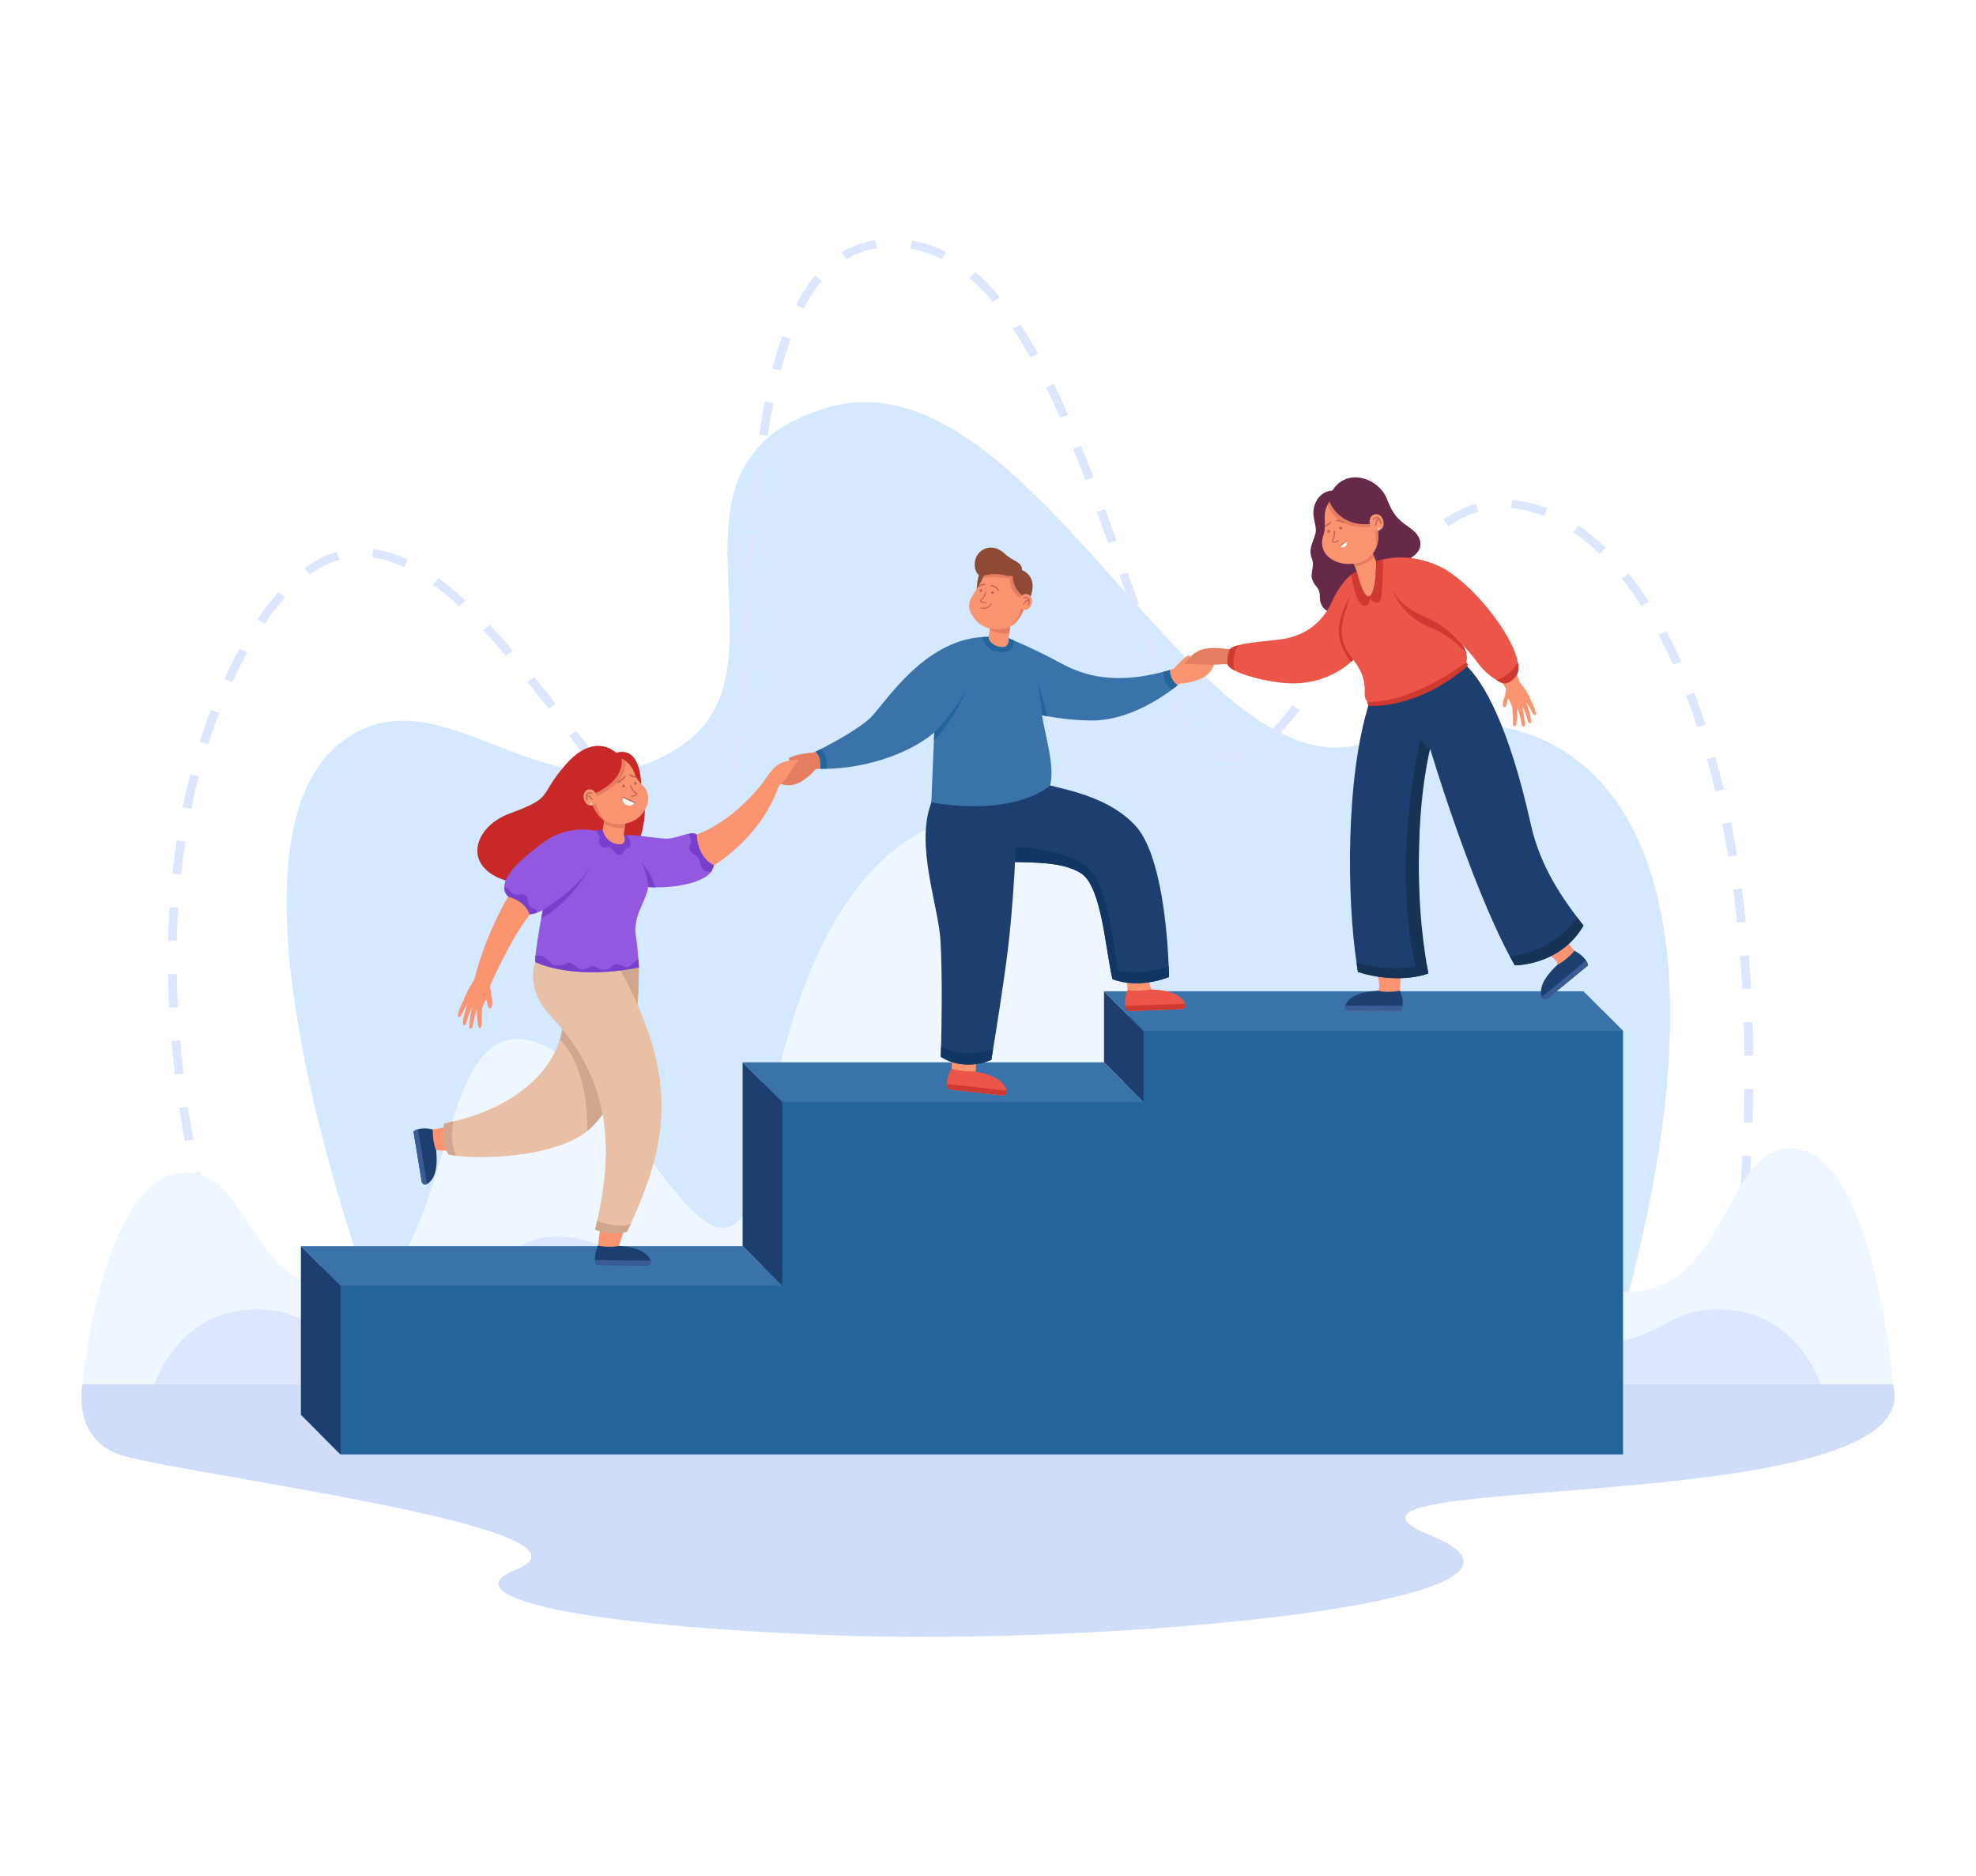 <svg width="1580" height="1500" viewBox="0 0 1580 1500" fill="none" xmlns="http://www.w3.org/2000/svg">
<path d="M65.826 1106.5C65.826 1106.5 56.743 1152.06 98.827 1163.9C156.38 1180.1 494.232 1222.65 412.156 1254.97C365.827 1273.22 435.81 1298 661.477 1307.13C887.144 1316.25 1274.37 1280.49 1144.15 1227.59C1013.93 1174.69 1545.9 1216.54 1513.58 1106.49H65.826V1106.5Z" fill="#CFDDF9"/>
<path d="M321.33 1103.99C321.33 1103.99 150.885 685.931 273.542 592.841C355.531 530.617 442.431 667.785 546.154 595.223C638.499 530.623 509.756 367.882 663.833 325.306C825.781 280.558 958.456 642.949 1094.34 592.841C1259.23 532.039 1423.25 655.465 1281.51 1104.79L321.33 1103.99Z" fill="#D4E8FF"/>
<path d="M187.967 1068.14C185.105 1059.83 182.275 1051.22 179.555 1042.55L186.262 1040.66C188.964 1049.27 191.782 1057.83 194.619 1066.08L187.967 1068.14ZM1388.03 1057.41L1381.08 1056.6C1382.23 1047.75 1383.33 1038.84 1384.33 1030.12L1391.29 1030.84C1390.28 1039.59 1389.18 1048.53 1388.03 1057.41ZM171.826 1016.77C169.377 1008.2 167.002 999.473 164.768 990.821L171.568 989.24C173.789 997.836 176.152 1006.51 178.589 1015.03L171.826 1016.77ZM1394.16 1004.23L1387.19 1003.61C1388.08 994.729 1388.89 985.794 1389.63 977.056L1396.6 977.579C1395.87 986.348 1395.05 995.313 1394.16 1004.23ZM158.369 964.724C156.35 955.993 154.424 947.162 152.652 938.486L159.525 937.224C161.285 945.852 163.199 954.626 165.205 963.303L158.369 964.724ZM1398.61 950.885L1391.63 950.467C1392.22 941.593 1392.74 932.64 1393.17 923.859L1400.16 924.167C1399.73 932.985 1399.21 941.969 1398.61 950.885ZM147.637 912.112C146.08 903.276 144.64 894.359 143.354 885.621L150.283 884.704C151.557 893.387 152.99 902.236 154.535 911.017L147.637 912.112ZM1401.23 897.424L1394.24 897.233C1394.51 888.316 1394.7 879.357 1394.8 870.594L1401.79 870.662C1401.69 879.462 1401.5 888.464 1401.23 897.424ZM139.847 859.026C138.8 850.097 137.896 841.119 137.145 832.338L144.123 831.803C144.868 840.516 145.766 849.433 146.8 858.294L139.847 859.026ZM1394.82 843.95C1394.74 835.027 1394.56 826.068 1394.29 817.317L1401.29 817.121C1401.56 825.914 1401.74 834.917 1401.82 843.888L1394.82 843.95ZM135.311 805.583C134.85 796.605 134.542 787.59 134.395 778.784L141.391 778.68C141.533 787.405 141.84 796.346 142.296 805.257L135.311 805.583ZM1393.16 790.716C1392.68 781.806 1392.09 772.865 1391.41 764.145L1398.39 763.653C1399.08 772.428 1399.67 781.418 1400.15 790.378L1393.16 790.716ZM141.459 752.103L134.462 751.967C134.659 742.965 135.034 733.944 135.582 725.163L142.566 725.551C142.025 734.252 141.649 743.18 141.459 752.103ZM1388.98 737.63C1388.04 728.72 1386.99 719.828 1385.84 711.182L1392.78 710.351C1393.94 719.046 1395 728.006 1395.95 736.971L1388.98 737.63ZM144.788 699.072L137.822 698.408C138.776 689.436 139.933 680.47 141.268 671.763L148.197 672.717C146.874 681.332 145.723 690.199 144.788 699.072ZM1381.92 684.839C1380.46 675.984 1378.86 667.166 1377.17 658.631L1384.05 657.407C1385.76 666.016 1387.37 674.901 1388.83 683.824L1381.92 684.839ZM554.229 683.904C544.506 682.452 537.473 678.255 527.726 671.012L532.15 665.874C540.685 672.206 546.851 676.003 554.973 677.313L554.229 683.904ZM578.51 668.12L572.277 665.105C575.483 659.161 578.313 650.909 580.695 640.583L587.531 641.998C584.99 653.038 582.036 661.579 578.51 668.12ZM507.191 651.986C501.616 646.103 495.66 639.328 488.977 631.279L494.478 627.175C501.062 635.107 506.927 641.771 512.397 647.549L507.191 651.986ZM152.867 646.546L145.994 645.284C147.809 636.43 149.858 627.605 152.092 619.046L158.885 620.64C156.682 629.088 154.658 637.802 152.867 646.546ZM1371.51 632.59C1369.44 623.827 1367.2 615.145 1364.86 606.776L1371.63 605.078C1373.99 613.526 1376.25 622.295 1378.34 631.138L1371.51 632.59ZM592.239 615.305L585.298 614.455C586.374 606.536 587.334 597.866 588.245 587.952L595.217 588.525C594.3 598.536 593.328 607.293 592.239 615.305ZM471.833 609.914C466.148 602.635 460.246 594.937 455.157 588.291L460.825 584.396C465.901 591.023 471.79 598.709 477.458 605.964L471.833 609.914ZM984.204 609.367C978.752 609.367 973.404 607.822 968.309 604.782L972.038 599.17C979.693 603.748 987.225 603.761 995.354 600.106L998.363 606.093C993.563 608.265 988.794 609.367 984.204 609.367ZM166.331 595.078L159.636 593.14C162.418 584.519 165.47 575.953 168.706 567.664L175.272 569.966C172.079 578.131 169.076 586.58 166.331 595.078ZM1021.25 588.752L1016.11 584.254C1021.41 578.808 1027.11 572.089 1033.5 563.714L1039.17 567.603C1032.61 576.193 1026.75 583.11 1021.25 588.752ZM948.409 584.193C943.88 577.571 939.394 569.775 934.687 560.354L941.012 557.517C945.584 566.667 949.923 574.218 954.279 580.587L948.409 584.193ZM1357.14 581.257C1354.32 572.661 1351.31 564.206 1348.2 556.114L1354.77 553.844C1357.92 562.034 1360.96 570.6 1363.82 579.294L1357.14 581.257ZM438.574 566.667C432.168 558.373 426.833 551.567 421.781 545.241L427.362 541.235C432.439 547.592 437.798 554.428 444.223 562.748L438.574 566.667ZM597.322 561.739L590.337 561.308C590.867 553.536 591.408 544.804 591.986 534.608L598.977 534.965C598.398 545.186 597.857 553.942 597.322 561.739ZM185.758 545.407L179.358 542.73C183.198 534.485 187.296 526.387 191.647 518.467L197.849 521.532C193.566 529.328 189.542 537.291 185.758 545.407ZM1055.2 545.407L1049.36 541.764C1054.33 534.596 1059.47 527.008 1064.67 519.335L1070.56 522.922C1065.34 530.608 1060.2 538.208 1055.2 545.407ZM923.426 535.599C920.257 528.06 916.983 519.839 913.414 510.462L919.998 508.209C923.543 517.52 926.792 525.673 929.93 533.137L923.426 535.599ZM1337.9 531.463C1334.14 523.156 1330.16 515.089 1326.07 507.483L1332.31 504.474C1336.47 512.209 1340.52 520.412 1344.34 528.848L1337.9 531.463ZM404.502 524.221C398.152 516.75 392.238 510.098 386.429 503.896L391.666 499.496C397.548 505.785 403.53 512.511 409.954 520.067L404.502 524.221ZM600.435 508.209L593.445 507.877C593.919 499.016 594.386 490.149 594.885 481.128L601.875 481.479C601.371 490.487 600.903 499.348 600.435 508.209ZM1085.9 500.517L1080.06 496.862C1085.9 488.475 1091.13 481.22 1096.04 474.685L1101.74 478.531C1096.89 485.005 1091.7 492.198 1085.9 500.517ZM211.725 498.647L205.824 495.078C211.325 486.912 216.993 479.54 222.679 473.165L228.026 477.448C222.543 483.595 217.061 490.727 211.725 498.647ZM904.067 485.152C900.855 476.236 897.71 467.319 895.052 459.769L901.692 457.671C904.344 465.209 907.488 474.113 910.694 483.011L904.067 485.152ZM367.187 484.685C360.037 478.082 353.003 472.254 346.284 467.356L350.554 462.101C357.489 467.159 364.726 473.159 372.073 479.934L367.187 484.685ZM1312.48 484.401C1307.47 476.648 1302.21 469.313 1296.85 462.6L1302.43 458.6C1307.93 465.486 1313.31 472.999 1318.44 480.937L1312.48 484.401ZM247.656 459.4L243.41 454.126C251.766 448.084 260.467 443.727 269.261 441.173L271.31 447.517C263.316 449.837 255.354 453.831 247.656 459.4ZM1118.63 457.369L1113.19 453.191C1119.75 445.518 1125.97 438.909 1132.2 433.001L1137.15 437.69C1131.1 443.438 1125.04 449.874 1118.63 457.369ZM603.438 454.76L596.454 454.366C597.057 444.724 597.66 435.967 598.294 427.599L605.272 428.072C604.644 436.417 604.047 445.148 603.438 454.76ZM323.147 453.369C314.415 449.253 305.825 446.619 297.616 445.554L298.563 438.983C307.529 440.146 316.845 442.989 326.26 447.431L323.147 453.369ZM1278.85 442.65C1272.11 436.109 1265.14 430.331 1258.12 425.488L1262.24 420.128C1269.58 425.193 1276.85 431.211 1283.87 438.023L1278.85 442.65ZM886.123 434.386C882.64 424.516 879.773 416.473 877.096 409.064L883.717 406.917C886.4 414.344 889.274 422.405 892.763 432.288L886.123 434.386ZM1158.1 420.756L1154.09 415.322C1162.7 409.618 1171.39 405.391 1179.93 402.763L1182.09 409.07C1174.21 411.495 1166.14 415.427 1158.1 420.756ZM1234.46 412.633C1225.79 409.169 1217.02 407.021 1208.38 406.258L1209.03 399.656C1218.38 400.486 1227.85 402.794 1237.18 406.523L1234.46 412.633ZM607.512 401.44L600.54 400.856C601.414 391.551 602.361 382.561 603.358 374.143L610.312 374.888C609.327 383.25 608.379 392.185 607.512 401.44ZM867.786 383.835C864.401 374.888 861.22 366.71 858.045 358.833L864.58 356.464C867.774 364.384 870.973 372.605 874.37 381.595L867.786 383.835ZM613.881 348.434L606.952 347.486C608.367 338.201 609.924 329.266 611.579 320.94L618.459 322.165C616.822 330.404 615.284 339.241 613.881 348.434ZM847.646 334.072C843.886 325.5 840.095 317.297 836.378 309.692L842.729 306.904C846.482 314.59 850.31 322.872 854.107 331.524L847.646 334.072ZM624.397 296.209L617.61 294.603C620.052 285.342 622.742 276.617 625.609 268.672L632.23 270.82C629.424 278.586 626.791 287.127 624.397 296.209ZM823.948 285.884C819.346 277.669 814.644 269.952 809.974 262.956L815.887 259.411C820.65 266.55 825.444 274.408 830.133 282.77L823.948 285.884ZM642.74 246.52L636.464 243.585C641.061 234.761 646.156 226.958 651.608 220.392L657.103 224.497C651.952 230.699 647.122 238.108 642.74 246.52ZM793.932 241.449C787.815 234.182 781.508 227.746 775.17 222.318L779.865 217.402C786.48 223.069 793.052 229.77 799.402 237.314L793.932 241.449ZM676.634 207.304L672.862 201.716C681.151 196.689 690.288 193.415 700.011 192L701.076 198.553C692.319 199.833 684.098 202.775 676.634 207.304ZM753.091 207.298C744.938 203.132 736.446 200.283 727.849 198.837L729.074 192.308C738.403 193.883 747.602 196.966 756.408 201.464L753.091 207.298Z" fill="#DCE6FF"/>
<path d="M1436.6 918.352C1378.52 910.192 1383.78 1032.81 1301 1032.81C1225.31 1032.81 1184.81 758.86 1101.75 814.58C767.847 1038.57 1027.65 657.407 803.125 649.955C701.604 646.589 633.953 749.186 609.007 930.844C572.843 1095.07 488.983 805.583 402.674 832.499C347.822 849.605 354.105 1032.8 278.417 1032.8C195.634 1032.8 201.086 929.693 143.015 937.852C80.49 946.633 65.832 1106.49 65.832 1106.49H1513.59C1513.58 1106.51 1499.12 927.139 1436.6 918.352Z" fill="#EEF7FF"/>
<path d="M1380.94 1047.05C1327.51 1043.56 1336.23 1075.04 1260.07 1075.04C1190.44 1075.04 1192.35 1004.5 1145.76 989.506C1059.95 961.895 989.21 1101.63 955.938 1031.5C892.754 845.422 708.469 752.104 623.452 1031.5C590.187 1101.62 512.388 976.491 433.63 989.506C385.152 997.512 388.949 1075.04 319.316 1075.04C243.161 1075.04 251.874 1043.56 198.449 1047.05C140.927 1050.8 123.746 1106.51 123.746 1106.51H1455.64C1455.65 1106.51 1438.47 1050.8 1380.94 1047.05Z" fill="#DCE6FF"/>
<path d="M902.581 812.275L898.581 865.09H609.632L609.38 1011.73L256.428 1011.98L255.406 1145.86L272.267 1162.72H1297.75V824.12L1281.91 808.281L902.581 812.275Z" fill="#23659B"/>
<path d="M240.594 996.141L272.266 1027.81V1162.71L240.594 1131.03V996.141Z" fill="#1D3F70"/>
<path d="M593.793 849.25L625.465 880.922V1027.82L593.793 996.146V849.25Z" fill="#1D3F70"/>
<path d="M882.75 792.438L914.422 824.116V880.919L882.75 849.246V792.438Z" fill="#1D3F70"/>
<path d="M1266.08 792.438L1297.75 824.116H914.422L882.75 792.438H1266.08Z" fill="#3A72AA"/>
<path d="M593.793 849.25L625.465 880.922H914.42L882.748 849.25H593.793Z" fill="#3A72AA"/>
<path d="M240.594 996.141L272.266 1027.81H625.464L593.792 996.141H240.594Z" fill="#3A72AA"/>
<path d="M951.246 524.191C952.624 526.308 948.539 528.794 947.474 530.566C951.338 530.542 954.79 529.742 954.809 529.754C959.086 527.594 963.233 525.213 967.276 522.641C974.42 522.585 972.248 538.874 957.873 543.476C952.704 545.132 947.665 547.187 939.21 545.883C936.441 545.452 935.665 537.649 937.364 535.483C940.342 533.157 949.191 522.21 951.246 524.191Z" fill="#F99370"/>
<path d="M630.682 607.014C631.611 609.359 636.146 607.106 638.336 607.808C636.084 610.946 633.155 613.118 633.155 613.143C628.922 615.383 624.577 617.383 620.134 619.192C615.956 624.988 630.497 632.643 642.57 623.579C646.914 620.318 651.505 617.401 655.332 609.752C656.588 607.248 652.668 601.734 649.911 601.734C645.604 601.734 630.251 604.19 630.682 607.014Z" fill="#E57D61"/>
<path d="M820.357 525.93C840.27 535.215 860.97 545.842 883.203 547.251C896.199 547.042 909.263 543.904 921.76 540.181C926.954 538.618 932.16 536.858 937.267 535.018C944.294 532.286 949.506 542.636 943.218 546.667C925.809 558.537 905.897 567.638 884.876 570.579C869.486 572.105 854.466 568.629 840.03 564.241C828.787 560.691 817.908 556.389 807.398 551.104C790.734 542.396 803.521 517.419 820.357 525.93Z" fill="#F99370"/>
<path d="M941.571 547.786C941.571 547.786 939.995 549.146 937.165 551.281C927.03 558.887 900.761 576.264 872.682 575.975C859.095 575.84 847.059 574.357 837.349 572.56C835.897 572.289 834.506 572.018 833.158 571.735C830.482 571.181 828.02 570.615 825.793 570.061C823.824 569.575 822.051 569.101 820.464 568.646C814.827 567.052 811.695 565.828 811.695 565.828C817.529 539.602 813.535 523.99 810.009 516.261C808.169 512.231 806.458 510.342 806.348 510.225C806.348 510.219 806.348 510.219 806.348 510.219C806.366 510.225 806.378 510.231 806.397 510.237C806.421 510.249 806.446 510.256 806.471 510.274C806.895 510.44 808.366 511.037 810.649 512.003C817.319 514.834 830.919 520.858 845.712 528.858C861.323 537.3 885.155 548.887 930.494 537.017C932.143 536.593 933.823 536.137 935.534 535.657C935.54 535.639 934.636 542.709 941.571 547.786Z" fill="#3A72AA"/>
<path d="M944.397 806.726L904.301 808.172C902.467 808.239 900.971 806.756 900.996 804.923C901.008 804.036 901.076 802.99 901.236 801.803C901.698 798.443 901.815 795.046 901.63 791.662C901.544 790.043 901.39 788.425 901.162 786.813L897.261 758.79C897.003 756.919 898.418 755.233 900.307 755.165L918.004 754.525C919.924 754.458 921.469 756.082 921.296 757.99L919.001 783.736C918.497 789.367 922.306 794.468 927.844 795.637C931.794 796.468 935.788 796.911 938.655 797.538C939.025 797.625 939.394 797.704 939.751 797.797H939.757C942.803 798.548 945.332 799.581 946.852 801.643C948.366 803.71 946.957 806.633 944.397 806.726Z" fill="#F99370"/>
<path d="M899.791 804.173C899.97 806.136 901.028 808.339 903.299 808.21L944.89 806.709C947.038 806.635 948.484 804.426 947.653 802.451C945.875 797.977 939.894 791.423 920.203 791.023C917.39 791.399 910.991 792.593 901.631 791.67C901.631 791.657 898.616 796.795 899.791 804.173Z" fill="#EB5648"/>
<path d="M947.651 802.453L899.789 804.182C900.017 805.634 900.472 807.037 901.254 808.293L944.894 806.717C947.011 806.644 948.457 804.502 947.682 802.527C947.675 802.502 947.663 802.478 947.651 802.453Z" fill="#CE3932"/>
<path d="M934.479 772.41C934.688 777.831 934.713 781.044 934.713 781.044C934.713 781.044 914.751 789.763 894.186 784.231C892.648 783.825 891.116 783.333 889.577 782.748C889.005 780.441 888.457 777.825 887.922 774.97C883.375 750.744 879.596 709.657 865.425 698.864C850.724 688.311 823.501 689.75 806.69 688.944C806.216 688.92 805.754 688.901 805.299 688.871C780.107 687.406 760.391 669.272 744.743 641.532C742.435 637.446 771.787 633.575 771.787 633.575L839.66 627.914C857.13 632.271 887.977 638.51 907.853 660.06C929.126 683.129 933.556 748.756 934.479 772.41Z" fill="#1D3F70"/>
<path d="M894.184 784.229C892.646 783.823 891.107 783.33 889.575 782.746C884.111 760.827 881.262 710.928 865.423 698.861C850.722 688.308 823.499 689.748 806.688 688.942L812.158 677.078C812.158 677.078 858.303 677.607 873.65 698.092C888.997 718.583 894.184 784.229 894.184 784.229Z" fill="#103663"/>
<path d="M801.014 875.64L761.14 871.166C759.318 870.963 758.057 869.277 758.346 867.468C758.488 866.594 758.709 865.573 759.047 864.416C759.995 861.161 760.617 857.819 760.93 854.447C761.084 852.829 761.441 836.59 761.453 834.959C761.453 834.959 782.006 832.904 781.557 834.762L780.086 856.662C781.945 861.604 780.966 860.268 786.277 862.237C790.061 863.64 793.944 864.662 796.688 865.708C797.039 865.843 797.396 865.985 797.734 866.127H797.741C800.639 867.314 802.996 868.717 804.189 870.975C805.383 873.246 803.562 875.929 801.014 875.64Z" fill="#F99370"/>
<path d="M757.269 866.549C757.158 868.512 757.878 870.851 760.148 871.054L801.506 875.693C803.641 875.933 805.401 873.964 804.866 871.884C803.764 867.195 798.817 859.836 779.397 856.544C776.56 856.501 770.056 856.741 760.93 854.445C760.93 854.445 757.195 859.085 757.269 866.549Z" fill="#EB5648"/>
<path d="M804.867 871.89L757.27 866.555C757.282 868.025 757.528 869.478 758.113 870.831L801.507 875.699C803.618 875.933 805.359 874.031 804.879 871.964C804.879 871.939 804.873 871.914 804.867 871.89Z" fill="#CE3932"/>
<path d="M806.326 510.199C808.202 501.756 808.153 489.258 807.489 484.089C806.381 473.856 790.093 476.071 791.705 486.182C792.253 485.911 791.994 504.217 790.333 509.128C780.395 511.005 806.732 527.607 814.294 524.118C819.069 521.909 806.326 510.199 806.326 510.199Z" fill="#F99370"/>
<path d="M791.645 485.334C791.651 485.451 791.651 485.574 791.664 485.691C791.676 485.857 791.688 486.017 791.713 486.177C792.107 485.974 792.094 496.084 791.344 503.345C797.848 507.16 805.608 506.594 807.035 506.453C808.143 498.81 807.94 489.167 807.694 485.543C807.595 484.688 807.515 484.189 807.503 484.085C807.472 483.851 807.429 483.623 807.38 483.402C806.857 481.045 805.312 479.137 803.281 478.079C803.275 478.079 803.275 478.079 803.275 478.079C801.866 477.347 800.236 477.033 798.543 477.26C796.87 477.488 795.393 478.214 794.236 479.273C794.187 479.316 794.137 479.359 794.094 479.402C792.519 480.909 791.578 483.039 791.645 485.334Z" fill="#E57D61"/>
<path d="M780.949 471.419C780.949 471.419 781.091 462.823 783.774 456.891L788.69 459.297L780.949 471.419Z" fill="#8E4A35"/>
<path d="M812.446 628.062C814.083 670.872 809.351 730.949 805.905 758.929C802.533 786.275 796.705 822.673 794.053 838.893H794.047C793.185 844.173 792.656 847.311 792.656 847.311C792.656 847.311 771.919 857.218 752.228 844.831C752.228 844.831 752.332 841.718 752.468 836.463C752.905 819.676 753.612 781.044 752.025 752.24C750.48 724.137 731.558 675.715 744.739 641.545L812.446 628.062Z" fill="#1D3F70"/>
<path d="M780.818 496.563C788.485 504.033 800.515 505.153 809.191 500.193C809.837 499.793 810.447 499.356 811.031 498.87H811.037C838.463 471.229 801.173 426.031 784.184 465.5C778.449 476.619 768.443 482.582 780.818 496.563Z" fill="#F99370"/>
<path d="M792.629 474.168C792.352 473.626 792.567 472.968 793.109 472.691C793.65 472.414 794.315 472.63 794.592 473.171C794.868 473.713 794.653 474.377 794.112 474.648C793.57 474.919 792.906 474.709 792.629 474.168Z" fill="#C16256"/>
<path d="M783.375 472.621C783.098 472.08 783.313 471.415 783.855 471.144C784.396 470.867 785.061 471.083 785.338 471.624C785.615 472.166 785.399 472.824 784.858 473.101C784.316 473.378 783.652 473.163 783.375 472.621Z" fill="#C16256"/>
<path d="M786.257 482.142C786.903 482.216 787.561 482.179 788.115 482.001C788.337 481.933 788.454 481.693 788.386 481.478C788.318 481.256 788.078 481.139 787.863 481.207C786.466 481.656 784.491 480.961 784.22 480.327C784.122 480.106 784.423 479.884 784.694 479.742C787.051 478.463 788.632 473.995 788.7 473.804C788.774 473.589 788.663 473.349 788.441 473.275C788.214 473.195 787.986 473.312 787.912 473.534C787.9 473.577 786.374 477.884 784.3 479.01C783.168 479.626 783.334 480.364 783.463 480.659C783.771 481.416 784.989 481.995 786.257 482.142Z" fill="#C16256"/>
<path d="M785.465 462.768C791.434 459.618 802.258 462.479 807.568 462.436C807.568 462.436 806.442 471.525 815.617 477.992C816.398 486.348 817.771 489.991 809.193 500.188C809.839 499.788 810.448 499.351 811.033 498.864H811.039C837.456 472.515 803.021 427.564 785.465 462.768Z" fill="#E57D61"/>
<path d="M780.945 444.67C784.367 437.914 794.526 434.24 803.301 442.584C810.058 449.008 817.349 448.959 817.208 455.728C830.758 461.875 824.044 476.798 824.044 476.798L817.251 475.998C809.492 469.721 809.719 460.497 809.719 460.497C807.99 460.583 806.169 460.509 804.556 460.097C799.56 458.823 792.163 458.208 786.527 460.282C780.89 462.361 777.124 452.221 780.945 444.67Z" fill="#8E4A35"/>
<path d="M825.007 482.278C824.275 485.767 821.401 488.112 818.595 487.527C815.783 486.936 814.103 483.632 814.836 480.143C815.568 476.654 818.442 474.309 821.248 474.894C824.06 475.485 825.746 478.789 825.007 482.278Z" fill="#F99370"/>
<path d="M818.342 477.662C818.453 477.619 821.025 476.622 822.471 477.964C822.84 478.302 823.086 478.764 823.228 479.33C823.228 479.33 823.228 479.33 823.228 479.336C823.24 479.391 823.259 479.434 823.271 479.49C823.48 480.542 823.32 481.945 822.791 483.693C822.73 483.89 822.539 484.006 822.342 483.982C822.317 483.982 822.293 483.976 822.268 483.969C822.046 483.902 821.923 483.668 821.991 483.453C822.422 482.037 822.588 480.88 822.502 480.013C820.102 480.444 818.896 483.133 818.89 483.163C818.816 483.336 818.637 483.434 818.459 483.416C818.422 483.41 818.385 483.397 818.342 483.385C818.133 483.299 818.034 483.053 818.121 482.837C818.176 482.702 819.487 479.699 822.305 479.176C822.206 478.942 822.077 478.733 821.911 478.579C820.847 477.594 818.668 478.431 818.65 478.437C818.434 478.517 818.194 478.413 818.108 478.204C818.022 477.982 818.127 477.742 818.342 477.662Z" fill="#C16256"/>
<path d="M839.652 627.93C839.652 627.93 813.586 653.049 744.734 641.542C744.734 641.542 745.651 616.368 746.747 591.988C746.839 589.89 746.937 587.81 747.03 585.736C747.03 585.73 747.03 585.73 747.03 585.724C747.91 566.728 748.863 549.615 749.516 547.178C756.069 522.669 776.536 513.383 785.747 510.374C788.566 509.457 790.332 509.125 790.332 509.125C790.332 515.198 800.848 519.18 804.479 516.546C807.506 514.355 806.399 510.43 806.337 510.208C806.337 510.202 806.337 510.202 806.337 510.202C806.355 510.208 806.368 510.214 806.386 510.22C806.411 510.233 806.435 510.239 806.46 510.257C807.918 510.885 809.303 511.605 810.638 512.417C819.93 518.121 826.047 528.416 829.406 543.178C830.6 548.409 831.443 554.199 831.96 560.55C832.052 561.651 832.132 562.777 832.2 563.916C832.348 566.297 832.68 568.912 833.142 571.688C833.148 571.712 833.148 571.724 833.148 571.724C836.003 589.176 843.609 613.211 839.652 627.93Z" fill="#3A72AA"/>
<path d="M798.282 472.636C798.368 472.648 798.46 472.629 798.546 472.593C798.786 472.476 798.891 472.186 798.774 471.94C798.7 471.793 796.989 468.291 792.479 467.522C792.214 467.479 791.962 467.657 791.913 467.922C791.87 468.187 792.048 468.439 792.313 468.488C796.312 469.171 797.832 472.236 797.894 472.365C797.974 472.519 798.122 472.617 798.282 472.636Z" fill="#C16256"/>
<path d="M783.008 469.165C783.156 469.183 783.316 469.128 783.426 469.005C784.682 467.62 787.358 467.75 787.389 467.75C787.66 467.762 787.888 467.559 787.906 467.288C787.918 467.017 787.715 466.783 787.445 466.771C787.315 466.765 784.282 466.617 782.706 468.346C782.522 468.543 782.54 468.857 782.737 469.036C782.817 469.11 782.909 469.153 783.008 469.165Z" fill="#C16256"/>
<path d="M743.68 543.71C728.131 559.37 712.495 568.896 698.342 577.468C687.222 584.2 676.029 591.35 663.993 596.365C658.984 598.439 653.833 600.365 648.714 602.168C641.539 604.494 644.043 615.81 651.464 614.955C672.454 613.146 694.674 608.678 712.704 597.473C727.183 588.476 744.905 578.988 755.44 568.194C765.347 558.047 774.946 541.808 779.752 531.071C787.167 513.785 758.91 520.622 743.68 543.71Z" fill="#E57D61"/>
<path d="M790.332 509.128C790.332 509.128 789.79 511.442 788.467 515.571C785.347 525.275 777.871 545.009 762.807 568.355C758.598 574.878 753.214 580.662 747.03 585.727C723.172 605.282 687.365 614.273 660.893 614.599C659.207 614.617 657.521 614.593 655.841 614.525C655.841 614.525 657.699 606.039 652.223 600.907C652.223 600.907 653.755 600.157 656.266 598.871C665.323 594.206 687.162 582.521 696.319 573.463C707.635 562.263 738.236 512.192 785.452 509.27C785.741 509.251 786.03 509.233 786.326 509.214C787.655 509.14 788.99 509.116 790.332 509.128Z" fill="#3A72AA"/>
<path d="M934.475 772.406C934.685 777.827 934.709 781.04 934.709 781.04C934.709 781.04 914.747 789.759 894.182 784.227C892.644 783.821 891.112 783.329 889.573 782.744C889.001 780.437 888.453 777.821 887.918 774.966C887.918 774.966 911.486 781.341 934.475 772.406Z" fill="#103663"/>
<path d="M794.046 838.892C793.184 844.171 792.655 847.309 792.655 847.309C792.655 847.309 771.918 857.217 752.227 844.83C752.227 844.83 752.331 841.716 752.467 836.461C752.467 836.455 766.915 847.045 794.046 838.892Z" fill="#103663"/>
<path d="M656.272 598.867C653.755 600.159 652.223 600.904 652.223 600.904C657.699 606.036 655.841 614.516 655.841 614.516C657.521 614.589 659.207 614.614 660.899 614.589C660.924 614.399 662.167 603.845 656.272 598.867Z" fill="#23659B"/>
<path d="M941.568 547.78C941.568 547.78 939.992 549.146 937.156 551.269H937.149C929.039 545.214 930.473 537.196 930.473 537.196L930.491 536.999C932.134 536.568 933.814 536.119 935.531 535.633C935.537 535.633 934.633 542.703 941.568 547.78Z" fill="#23659B"/>
<path d="M786.206 486.656C785.067 486.656 784.274 486.447 784.255 486.44C784.046 486.385 783.923 486.164 783.978 485.954C784.033 485.745 784.249 485.622 784.464 485.677C784.673 485.733 789.615 487.013 792.168 482.453C792.273 482.262 792.519 482.195 792.71 482.299C792.901 482.404 792.968 482.65 792.864 482.841C791.055 486.053 788.138 486.656 786.206 486.656Z" fill="#C16256"/>
<path d="M772.562 551.945C772.211 552.782 761.485 577.839 746.754 591.986C746.846 589.888 746.945 587.808 747.037 585.734C747.043 585.728 747.043 585.722 747.043 585.722C747.043 585.722 762.415 569.581 772.562 551.945Z" fill="#23659B"/>
<path d="M837.341 572.557C835.889 572.286 834.498 572.015 833.15 571.732C833.15 571.732 833.15 571.72 833.144 571.695C833.113 571.258 832.757 567 831.963 560.582V560.557C831.366 555.751 830.529 549.733 829.409 543.198C829.409 543.192 829.409 543.192 829.409 543.186L829.391 543.094C829.391 543.094 833.194 555.671 837.341 572.557Z" fill="#23659B"/>
<path d="M810.647 511.993C810.647 512.135 810.647 512.277 810.641 512.424C810.623 513.655 810.463 514.996 810.007 516.258C808.98 519.144 806.45 521.618 800.734 521.384C794.439 521.131 790.685 518.387 788.47 515.569C786.913 513.587 786.119 511.581 785.75 510.381C785.547 509.735 785.473 509.323 785.461 509.267C785.461 509.261 785.461 509.261 785.461 509.261L786.335 509.212C787.652 509.144 788.993 509.12 790.335 509.126C790.335 515.199 800.851 519.181 804.481 516.547C807.509 514.356 806.401 510.43 806.34 510.209C806.334 510.209 806.34 510.203 806.34 510.203C806.358 510.209 806.37 510.215 806.389 510.221C806.684 510.35 808.204 510.96 810.647 511.993Z" fill="#23659B"/>
<path d="M638.589 607.462C638.589 607.462 627.427 606.797 620.621 612.44C613.816 618.083 609.379 627.485 609.379 627.485C609.379 627.485 617.046 629.122 617.735 632.931C617.735 632.931 626.695 625.461 629.815 620.427C632.941 615.4 638.589 607.462 638.589 607.462Z" fill="#F99370"/>
<path d="M492.387 601.578C492.387 601.578 475.638 584.804 452.599 610.913C429.56 637.022 443.941 636.985 407.648 650.295C377.459 661.365 368.561 695.247 408.484 705.123C446.655 714.569 470.93 683.967 493.772 685.53C516.614 687.099 519.395 638.179 512.122 625.841C504.848 613.504 492.387 601.578 492.387 601.578Z" fill="#C92828"/>
<path d="M501.529 704.016C525.724 706.674 551.575 703.597 572.725 690.638C595.807 675.162 614.938 652.523 623.559 625.897C624.753 622.439 621.165 618.882 617.731 620.057C617.621 620.187 612.956 621.356 612.969 621.633C611.48 623.799 609.904 625.903 608.255 627.958C586.97 653.969 556.283 675.451 521.276 672.768C516.051 672.663 510.808 672.264 505.633 671.599C484.392 669.316 480.33 700.896 501.529 704.016Z" fill="#F99370"/>
<path d="M570.352 691.699C570.352 691.699 570.241 694.019 568.845 696.622C568.845 696.622 568.845 696.622 568.838 696.622C563.553 704.867 543.117 709.575 524.152 709.384C522.152 709.365 520.171 709.292 518.226 709.169C515.715 709.002 513.266 708.744 510.922 708.381C509.728 699.181 502.578 676.887 501.402 667.762C507.833 666.992 518.927 669.491 529.708 670.248C540.729 671.86 549.689 663.7 557.11 667.405C557.11 667.405 556.378 684.85 570.352 691.699Z" fill="#9358E0"/>
<path d="M346.028 902.944C346.028 902.944 358.76 901.037 369.091 898.102L372.833 920.746L348.723 919.528C348.717 919.528 341.031 913.399 346.028 902.944Z" fill="#F99370"/>
<path d="M478.102 995.788L480.101 980.977L499.977 981.161C499.977 981.161 497.356 987.635 494.901 995.973C494.894 995.973 486.31 1003.25 478.102 995.788Z" fill="#F99370"/>
<path d="M492.434 601.83C514.475 595.295 513.823 631.619 511.676 638.744L492.434 601.83Z" fill="#C92828"/>
<path d="M334.282 902.698C332.972 903.08 331.729 903.658 330.664 904.52L337.156 944.518C337.47 946.462 339.611 947.557 341.34 946.616C341.359 946.604 341.383 946.591 341.402 946.579C345.352 944.407 350.761 938.056 348.718 919.522C348.718 919.522 345.832 913.553 346.029 902.938C346.029 902.945 339.605 901.154 334.282 902.698Z" fill="#1D3F70"/>
<path d="M341.402 946.584L334.282 902.703C332.972 903.085 331.729 903.663 330.664 904.525L337.156 944.522C337.47 946.467 339.611 947.562 341.34 946.621L341.402 946.584Z" fill="#395B96"/>
<path d="M475.851 1007.32C475.998 1008.68 476.361 1010 477.026 1011.2L517.528 1011.64C519.497 1011.66 520.943 1009.74 520.31 1007.87C520.304 1007.85 520.297 1007.83 520.285 1007.81C518.821 1003.53 513.492 997.123 494.89 995.966C494.89 995.966 488.515 997.787 478.097 995.781C478.103 995.787 475.242 1001.81 475.851 1007.32Z" fill="#1D3F70"/>
<path d="M520.292 1007.81L475.852 1007.32C475.999 1008.68 476.362 1010 477.027 1011.2L517.529 1011.64C519.498 1011.66 520.944 1009.74 520.311 1007.87L520.292 1007.81Z" fill="#395B96"/>
<path d="M358.588 922.88C360.453 923.274 362.533 923.612 364.797 923.902C364.797 923.902 364.803 923.902 364.81 923.908C393.62 927.612 452.626 923.028 473.788 900.321V900.315C476.674 897.3 479.351 894.149 481.812 890.882C500.488 866.157 507.466 834.713 509.792 803.275C510.604 792.383 510.85 781.498 510.838 770.883C506.74 746.823 484.636 739.783 467.21 745.666C453.555 750.262 442.768 762.797 445.759 781.276V781.202C450.995 796.18 452.054 810.111 449.715 822.806C442.928 859.591 407.576 885.91 362.527 896.531C360.09 897.103 357.628 897.632 355.142 898.112C355.142 898.1 352.121 912.191 358.588 922.88Z" fill="#E8C0A6"/>
<path d="M475.855 764.172L507.583 815.72L508.666 815.123C509.158 810.877 509.558 806.539 509.866 802.102C510.081 799.179 510.247 796.207 510.389 793.198C510.69 786.724 510.832 780.066 510.844 773.218L499.977 770.159L475.855 764.172Z" fill="#D1A68F"/>
<path d="M469.543 904.245C469.543 904.245 477.709 897.378 481.807 890.88C493.412 872.499 494.015 871.072 500.464 849.848L493.006 808.669L449.513 805.906C449.864 814.798 451.409 818.669 447.68 830.988C447.686 830.982 470.546 850.501 469.543 904.245Z" fill="#D1A68F"/>
<path d="M437.774 809.415C441.792 814.123 446.069 818.301 449.712 822.787C467.563 844.755 477.513 867.412 481.802 890.869C486.805 918.141 484.159 946.491 477.421 976.101C476.892 978.427 476.338 980.747 475.759 983.085C475.759 983.085 492.282 988.624 501.487 984.513C502.466 982.445 503.419 980.396 504.348 978.359V978.353C531.855 918.271 539.971 871.443 509.782 803.262C503.844 789.847 496.429 775.608 487.377 760.268C481.033 752.508 474.067 747.825 467.206 745.647C438.475 736.527 409.468 776.236 437.774 809.415Z" fill="#E8C0A6"/>
<path d="M510.537 767.213C510.839 771.379 510.839 773.397 510.839 773.397C457.316 784.148 428.136 769.139 428.136 769.139C427.816 769.25 427.853 767.355 428.179 764.056C428.837 757.441 430.659 745.19 433.114 732.194C433.551 729.88 434.012 727.548 434.486 725.21C437.809 708.872 441.975 692.744 445.95 686.319C453.98 663.718 481.407 659.946 498.796 667.09C501.51 668.087 514.795 691.378 517.583 700.436C522.284 715.727 506.217 727.302 508.217 746.617C509.559 755.995 510.217 762.801 510.537 767.213Z" fill="#9358E0"/>
<path d="M478.862 667.575C479.575 668.264 480.129 668.867 479.508 669.932C478.412 671.821 479.391 676.651 482.055 677.593C482.652 677.808 483.347 677.821 484.123 677.556C488.307 676.122 488.436 677.95 491.642 681.34C494.842 684.743 498.116 682.916 499.359 680.036C500.602 677.162 503.346 678.99 504.122 675.593C504.312 674.756 504.282 673.95 504.122 673.205C503.715 671.242 501.42 667.766 501.42 667.766C501.42 667.766 499.002 667.003 498.799 667.089C492.387 663.464 484.683 662.812 477.409 663.92C477.409 663.92 477.409 663.92 477.403 663.92C477.009 665.852 478.037 666.775 478.862 667.575Z" fill="#7640CC"/>
<path d="M500.361 655.52L498.755 667.101C498.755 667.101 502.207 675.592 494.645 674.94C483.876 674.017 481.852 663.464 481.852 663.464L483.55 654.086L500.361 655.52Z" fill="#F99370"/>
<path d="M483.546 654.094L482.789 658.29C489.533 662.383 497.976 662.081 499.465 661.958L500.357 655.521L483.546 654.094Z" fill="#E57D61"/>
<path d="M512.988 651.235C507.302 657.653 498.127 659.862 490.632 658.643C487.518 658.188 484.571 657.086 482.072 655.216H482.066C471.87 646.755 468.006 628.86 473.181 617.095C480.669 599.841 502.145 601.44 507.862 619.458C508.969 622.165 510.957 625.107 513.363 627.254C519.726 633.051 520.218 642.626 512.988 651.235Z" fill="#F99370"/>
<path d="M507.754 641.698L497.705 637.188C497.705 637.188 497.391 642.56 501.342 643.815C505.12 645.015 507.754 641.698 507.754 641.698Z" fill="#F9F8F3"/>
<path d="M476.43 641.867C476.43 641.867 477.322 649.11 483.82 656.359C483.211 656.014 482.632 655.633 482.072 655.214H482.066C471.87 646.753 468.006 628.859 473.181 617.093C476.99 606.995 489.586 600.928 499.733 608.048C499.733 608.048 504.914 623.308 477.273 636.606L476.43 641.867Z" fill="#E57D61"/>
<path d="M499.654 628.812C499.906 628.239 499.654 627.569 499.081 627.316C498.509 627.064 497.838 627.316 497.586 627.889C497.334 628.461 497.586 629.132 498.158 629.384C498.731 629.642 499.395 629.384 499.654 628.812Z" fill="#C16256"/>
<path d="M496.821 606.091C496.821 606.091 501.233 622.176 476.274 634.028L470.01 637.849C470.01 637.849 464.503 627.019 468.81 614.269C473.124 601.519 493.283 596.504 496.821 606.091Z" fill="#C92828"/>
<path d="M509.083 626.741C509.336 626.169 509.083 625.498 508.511 625.246C507.939 624.994 507.268 625.246 507.016 625.818C506.763 626.391 507.016 627.061 507.588 627.314C508.154 627.572 508.825 627.314 509.083 626.741Z" fill="#C16256"/>
<path d="M507.83 642.127C507.75 642.139 507.664 642.133 507.584 642.096L497.535 637.585C497.32 637.487 497.221 637.235 497.32 637.019C497.418 636.804 497.67 636.705 497.886 636.804L507.934 641.314C508.15 641.413 508.248 641.665 508.15 641.881C508.088 642.016 507.965 642.102 507.83 642.127Z" fill="#C16256"/>
<path d="M506.64 636.676C505.982 636.787 505.305 636.787 504.721 636.633C504.493 636.571 504.357 636.337 504.419 636.11C504.481 635.882 504.714 635.747 504.942 635.808C506.4 636.196 508.394 635.371 508.64 634.707C508.726 634.473 508.406 634.264 508.123 634.128C505.631 632.935 503.773 628.424 503.693 628.233C503.601 628.012 503.711 627.766 503.927 627.673C504.154 627.581 504.394 627.692 504.487 627.907C504.505 627.95 506.302 632.301 508.493 633.353C509.686 633.925 509.557 634.694 509.446 635.002C509.151 635.796 507.927 636.454 506.64 636.676Z" fill="#C16256"/>
<path d="M466.83 638.888C467.772 642.438 470.848 644.703 473.703 643.946C476.559 643.189 478.109 639.7 477.168 636.149C476.226 632.599 473.15 630.334 470.294 631.091C467.439 631.854 465.889 635.343 466.83 638.888Z" fill="#F99370"/>
<path d="M473.432 633.781C463.666 630.815 471.715 647.946 469.284 636.39C471.783 636.698 473.155 639.43 473.167 639.46C475.309 640.513 472.589 635.83 469.444 635.541C470.004 633.036 474.903 635.682 473.432 633.781Z" fill="#C16256"/>
<path d="M471.704 642.558C471.729 643.087 472.184 643.499 472.713 643.468C473.243 643.444 473.655 642.988 473.624 642.459C473.599 641.93 473.144 641.518 472.615 641.548C472.086 641.573 471.68 642.022 471.704 642.558Z" fill="#F4D4BE"/>
<path d="M392.027 806.197C389.652 806.456 389.959 800.794 388.538 799.145C386.55 802.425 385.492 806.308 385.467 806.314C385.067 811.052 384.932 815.796 385.006 820.553C381.449 826.842 381.517 808.658 381.197 806.874C381.172 806.868 381.148 806.868 381.129 806.862C379.689 811.624 378.508 816.48 377.739 821.396C372.656 827.039 377.148 807.274 377.375 805.403C377.363 805.397 377.357 805.391 377.345 805.385C375.228 809.637 373.634 814.147 372.539 818.769C366.915 823.999 373.031 804.277 373.868 802.56C373.856 802.548 373.843 802.536 373.831 802.517C371.683 805.613 369.936 808.985 368.367 812.418C362.429 816.541 370.145 800.228 371.08 798.739C371.21 797.391 374.853 789.749 379.086 783.546C380.655 781.251 389.935 781.657 390.889 784.223C391.781 786.623 392.747 794.616 392.888 795.872C393.565 798.271 394.458 804.659 392.027 806.197Z" fill="#F99370"/>
<path d="M552.284 671.027C553.576 675.402 549.497 675.574 551.798 680.011C554.099 684.447 558.487 682.33 560.025 690.416C561.539 698.385 568.628 696.674 568.843 696.613C568.849 696.613 568.849 696.613 568.849 696.613C570.246 694.016 570.905 691.715 570.905 691.715C556.924 684.872 557.115 667.199 557.115 667.199C555.404 665.839 553.213 665.974 550.672 666.578C551.189 667.87 551.835 669.488 552.284 671.027Z" fill="#7640CC"/>
<path d="M494.258 626.132C494.314 626.119 494.375 626.101 494.431 626.076C497.938 624.249 499.926 621.08 500.012 620.95C500.178 620.68 500.098 620.323 499.827 620.157C499.557 619.991 499.2 620.071 499.033 620.341C499.015 620.372 497.126 623.375 493.901 625.055C493.618 625.203 493.508 625.547 493.655 625.83C493.766 626.058 494.018 626.175 494.258 626.132Z" fill="#C16256"/>
<path d="M508.413 621.696C508.678 621.653 508.881 621.426 508.893 621.149C508.905 620.829 508.653 620.564 508.333 620.558C508.308 620.558 506.038 620.472 504.062 618.989C503.81 618.798 503.447 618.854 503.256 619.106C503.066 619.358 503.115 619.721 503.373 619.912C505.656 621.623 508.198 621.709 508.302 621.715C508.339 621.709 508.376 621.703 508.413 621.696Z" fill="#C16256"/>
<path d="M477.435 976.102C476.906 978.428 476.352 980.747 475.773 983.086C475.773 983.086 491.982 988.938 501.501 984.513C502.48 982.446 503.433 980.397 504.363 978.36C504.363 978.366 496.191 982.895 477.435 976.102Z" fill="#D1A68F"/>
<path d="M358.588 922.877C360.453 923.271 362.533 923.609 364.797 923.899C364.797 923.899 359.161 914.687 362.527 896.516C360.09 897.088 357.628 897.617 355.142 898.097C355.142 898.097 352.121 912.189 358.588 922.877Z" fill="#D1A68F"/>
<path d="M466.23 698.847C434.681 713.646 421.094 730.445 405.231 760.61C400.215 769.883 395.539 779.452 391.404 789.162C388.438 796.565 376.697 792.62 378.777 784.953C384.487 761.767 393.502 739.651 405.187 718.766C416.633 699.524 434.133 684.417 453.578 673.692C470.476 665.052 483.281 690.405 466.23 698.847Z" fill="#F99370"/>
<path d="M462.792 704.419C452.005 707.114 442.873 721.359 435.908 726.214C433.495 727.894 431.268 728.971 429.385 729.66C425.834 730.959 423.521 730.879 423.521 730.879C419.478 719.556 406.389 716.787 406.389 716.787C404.272 714.695 403.282 712.197 403.233 709.391C403.036 698.973 416.838 686.844 433.618 674.045C454.153 658.385 475.671 664.157 475.671 664.157C485.369 682.506 473.573 701.73 462.792 704.419Z" fill="#9358E0"/>
<path d="M472.608 692.883C471.562 694.612 455.329 722.167 432.758 734.099C433.195 731.785 433.564 729.767 434.038 727.429C434.038 727.429 458.332 713.639 472.608 692.883Z" fill="#7640CC"/>
<path d="M524.155 709.384C522.155 709.366 520.174 709.292 518.229 709.169C517.798 697.299 512.58 688.899 512.414 688.641C518.672 695.526 522.321 704.049 524.155 709.384Z" fill="#7640CC"/>
<path d="M429.379 729.663C425.828 730.962 423.515 730.882 423.515 730.882C419.472 719.559 406.383 716.79 406.383 716.79C404.267 714.698 403.276 712.2 403.227 709.394C407.196 709.104 408.143 714.759 411.78 715.166C415.417 715.565 417.306 713.923 420.136 715.818C422.967 717.725 421.484 722.039 423.773 724.599C426.062 727.159 429.354 725.337 429.379 729.663Z" fill="#7640CC"/>
<path d="M510.839 773.392C457.316 784.142 428.136 769.134 428.136 769.134C427.816 769.245 427.853 767.349 428.179 764.051C430.431 763.645 433.286 763.824 436.178 765.854C442.516 770.297 439.526 771.921 447.285 771.645C455.051 771.374 452.085 768.279 456.934 770.297C461.783 772.321 462.46 775.958 467.044 774.881C471.629 773.804 470.958 771.921 474.392 772.457C477.831 772.998 480.391 776.352 484.969 775.078C489.554 773.804 490.132 770.451 493.35 770.642C496.563 770.838 499.393 773.669 502.224 773.128C504.71 772.654 506.396 768.131 510.537 767.214C510.839 771.38 510.839 773.392 510.839 773.392Z" fill="#7640CC"/>
<path d="M947.039 530.894C947.039 530.894 952.953 521.406 961.5 519.123C970.041 516.834 981.739 518.883 981.739 518.883C981.739 518.883 978.416 521.707 979.665 530.962C979.665 530.962 968.595 531.614 962.687 531.245C956.78 530.876 947.039 530.894 947.039 530.894Z" fill="#E57D61"/>
<path d="M1065.39 392.166C1065.39 392.166 1056.98 391.969 1052.35 400.941C1046.85 411.599 1053.84 419.666 1051.75 426.835C1049.67 434.004 1046.07 439.099 1048.9 446.286C1051.71 453.467 1047.04 457.959 1049.47 463.866C1051.89 469.774 1055.53 469.577 1055.37 477.509C1055.21 485.441 1062.16 492.197 1068.56 487.49C1074.96 482.788 1078.51 493.095 1088.73 486.665C1098.95 480.235 1099.37 472.66 1111.23 470.524C1123.1 468.389 1118.39 451.916 1128.44 445.787C1138.5 439.659 1137.63 430.01 1129.21 423.432C1120.79 416.854 1115.34 415.229 1109.21 399.378C1102.32 381.533 1076.62 373.822 1065.39 392.166Z" fill="#662948"/>
<path d="M1100.23 475.946C1091.69 499.145 1077.73 524.546 1052.58 532.595C1028.59 538.41 1003.86 535.776 980.063 530.989C971.337 530.657 970.777 518.713 979.724 518.774C1001.11 519.74 1023.6 519.746 1044.1 513.316C1062.24 506.596 1070.39 485.558 1076.78 468.568C1081.71 452.87 1105.21 460.205 1100.23 475.946Z" fill="#E57D61"/>
<path d="M1094.8 508.697C1093.59 511.54 1092.2 514.204 1090.66 516.69C1088.16 520.715 1085.28 524.272 1082.09 527.404C1081.5 528.001 1080.89 528.573 1080.26 529.133C1067.22 540.929 1050 546.024 1035.68 546.313C1019.76 546.627 997.557 541.403 987.306 536.08C984.131 534.431 982.1 532.776 981.761 531.268C980.328 524.912 983.558 518.943 983.558 518.943C984.604 517.7 986.869 516.697 989.878 515.866C1000.58 512.912 1020.71 512.137 1028.85 510.315C1039.27 507.977 1055.44 501.867 1064.98 481.019C1070.68 468.527 1076.67 462.368 1080.56 459.445C1083.15 457.488 1084.96 457.008 1084.96 457.008C1084.96 457.008 1091.48 464.835 1095.37 476.416C1095.67 477.29 1095.95 478.182 1096.2 479.099C1098.64 487.738 1099.31 498.101 1094.8 508.697Z" fill="#EB5648"/>
<path d="M1090.66 516.687C1087.7 521.469 1084.17 525.598 1080.26 529.13C1077.21 525.247 1071.33 516.577 1070.53 506.528C1069.43 492.861 1079.45 476.727 1079.45 476.727L1090.66 516.687Z" fill="#CE3932"/>
<path d="M1237.79 798.015L1269.76 771.758C1268.9 769.604 1260.98 763.174 1258.94 760.066C1257.98 758.848 1247.86 747.095 1246.99 745.79L1235.07 734.406L1220.98 745.981L1243.36 767.186C1246.02 769.703 1246.51 773.746 1244.54 776.828C1240.49 783.917 1232.91 788.335 1232.87 796.058C1233.15 798.421 1235.95 799.529 1237.79 798.015Z" fill="#F99370"/>
<path d="M1268.2 767.885C1268.96 769.073 1269.53 770.371 1269.76 771.762L1237.48 798.277C1235.91 799.57 1233.5 798.954 1232.81 797.047C1231.19 792.579 1231.33 784.063 1245.57 771.067C1245.57 771.067 1251.87 768.414 1258.95 760.07C1258.95 760.07 1265.14 763.067 1268.2 767.885Z" fill="#1D3F70"/>
<path d="M1232.79 796.969L1268.2 767.875C1268.96 769.063 1269.53 770.361 1269.76 771.752L1237.48 798.267C1235.89 799.578 1233.44 798.919 1232.79 796.969Z" fill="#395B96"/>
<path d="M1082.04 449.653L1084.96 457.012C1084.96 457.012 1088.86 500.659 1096.31 500.647C1109.49 500.634 1100.78 453.702 1101.47 451.117C1101.47 451.117 1099.07 446.219 1098.25 443.844L1082.04 449.653Z" fill="#F99370"/>
<path d="M1078.92 807.887L1120.29 807.955C1120.99 805.752 1118.97 795.746 1119.38 792.06C1119.41 790.503 1119.92 782.005 1120.08 780.455L1117.27 757.078L1099.03 757.047L1102.82 787.648C1103.27 791.279 1101.08 794.706 1097.6 795.838C1089.96 798.724 1081.3 797.321 1076.36 803.253C1075.08 805.247 1076.53 807.881 1078.92 807.887Z" fill="#F99370"/>
<path d="M1121.55 803.967C1121.38 805.364 1120.99 806.724 1120.29 807.949L1078.52 807.881C1076.49 807.875 1075.02 805.875 1075.69 803.961C1077.29 799.488 1082.8 792.996 1102.06 792.023C1102.06 792.023 1108.61 793.98 1119.38 792.048C1119.38 792.054 1122.26 798.3 1121.55 803.967Z" fill="#1D3F70"/>
<path d="M1075.71 803.898L1121.55 803.972C1121.38 805.369 1120.99 806.729 1120.29 807.954L1078.51 807.886C1076.45 807.886 1074.98 805.818 1075.71 803.898Z" fill="#395B96"/>
<path d="M1093.49 426.685C1093.55 426.981 1093.61 427.282 1093.65 427.577C1093.18 427.473 1096.01 438.008 1098.82 445.373C1093.1 451.158 1084.93 452.85 1083.41 453.096C1079.7 443.835 1077.24 434.894 1076.57 429.036C1075.92 418.944 1091.35 416.815 1093.49 426.685Z" fill="#E57D61"/>
<path d="M1100.02 414.977C1102.13 422.502 1103.4 431.486 1100 438.668L1100 438.674C1090.7 459.331 1050.59 452.421 1058.04 428.127C1060.7 421.696 1058.18 413.648 1059.91 407.679C1066.71 384.812 1095.55 395.384 1100.02 414.977Z" fill="#F99370"/>
<path d="M1071.38 436.847L1076.64 432.398C1078.04 435.894 1074.8 439.1 1071.38 436.847Z" fill="#F9F8F3"/>
<path d="M1071.29 422.981C1070.09 422.058 1071.56 420.193 1072.74 421.147C1073.95 422.07 1072.47 423.941 1071.29 422.981Z" fill="#C16256"/>
<path d="M1061.69 425.598C1060.49 424.675 1061.96 422.811 1063.14 423.764C1064.34 424.687 1062.87 426.558 1061.69 425.598Z" fill="#C16256"/>
<path d="M1071.41 437.115C1071.58 437.14 1076.68 432.66 1076.82 432.605C1076.93 432.506 1076.95 432.34 1076.85 432.229C1076.72 431.577 1071.36 436.685 1071.21 436.648C1071.01 436.808 1071.16 437.158 1071.41 437.115Z" fill="#C16256"/>
<path d="M1084.67 769.446C1085.32 774.307 1085.77 776.978 1085.77 776.978C1103.21 782.78 1126.53 784.048 1142.06 778.122C1129.29 733.835 1134.49 613.455 1143.55 598.613C1143.55 598.613 1175.3 705 1207.18 764.449C1208.53 766.96 1209.88 769.384 1211.22 771.704C1211.22 771.704 1247.49 772.122 1266.16 739.884C1266.16 739.884 1264.18 737.546 1261.05 733.312C1251.67 720.612 1231.94 694.718 1224.13 659.421C1206.72 580.767 1186.42 544.942 1171.56 531.195C1151 512.193 1108.47 534.912 1094.75 562.147C1075.58 622.605 1077.16 719.855 1084.67 769.446Z" fill="#1D3F70"/>
<path d="M1068.69 433.519C1069.34 433.223 1070.89 432.805 1070.45 431.937C1070.28 431.759 1070 431.747 1069.82 431.913C1068.68 432.965 1066.46 433.168 1065.92 432.682C1065.73 432.51 1065.92 432.165 1066.12 431.907C1067.85 429.741 1067.84 422.067 1066.46 424.492C1066.47 424.541 1066.91 429.371 1065.41 431.377C1063.86 433.968 1066.77 434.085 1068.69 433.519Z" fill="#C16256"/>
<path d="M1100.02 414.982C1102.13 422.508 1103.4 431.492 1100 438.673L1100 438.679C1101.31 433.461 1099.29 424.065 1099.29 424.065L1096.09 420.945C1068.15 424.317 1061.38 403.894 1061.38 403.894C1070.69 385.003 1095.82 397.47 1100.02 414.982Z" fill="#E57D61"/>
<path d="M1063.02 400.888C1063.02 400.888 1069.94 421.047 1095.36 418.912L1101.18 410.998C1101.9 392.532 1077.98 376.963 1063.02 400.888Z" fill="#662948"/>
<path d="M1106.11 416.468C1108.18 425.12 1097.23 427.612 1095.36 418.917C1093.28 410.265 1104.23 407.767 1106.11 416.468Z" fill="#F99370"/>
<path d="M1104.29 419.287C1105.14 416.795 1102.89 413.62 1101.75 413.423C1099.58 412.9 1097.06 414.881 1097.64 415.589C1098.52 416.149 1099.34 413.718 1101.48 414.266C1103.6 414.703 1103.03 419.059 1104.29 419.287Z" fill="#C16256"/>
<path d="M1100.28 420.461C1101.08 420.037 1100.01 416.917 1103.02 415.145C1103.23 415.028 1103.31 414.757 1103.19 414.548C1100.21 413.902 1098.86 421.317 1100.28 420.461Z" fill="#C16256"/>
<path d="M1103.41 422.159C1103.97 423.322 1102.13 424.165 1101.61 422.99C1101.06 421.827 1102.89 420.984 1103.41 422.159Z" fill="#F4D4BE"/>
<path d="M1171.56 531.206C1152.22 547.26 1122.6 564.275 1094.74 562.152C1094.74 562.158 1090.91 560.127 1091.19 554.423C1091.84 541.322 1086.98 534.141 1082.1 527.409C1075.49 518.302 1068.84 510.026 1075.75 489.011C1077.45 483.873 1079.96 475.092 1082.01 467.542C1083.14 463.364 1084.3 459.61 1084.96 457.019C1088.99 473.178 1092.58 478.415 1095.37 476.427C1098.41 474.268 1100.34 463.499 1100.35 448.786C1102.16 448.491 1103.95 448.368 1105.73 448.417C1127.44 448.958 1147.35 473.997 1162.9 503.521C1164.34 506.253 1165.75 509.029 1167.11 511.822C1167.99 513.158 1168.9 514.561 1169.73 516.007C1170.95 518.148 1172 520.394 1172.53 522.671C1173.21 525.508 1173.1 528.394 1171.56 531.206Z" fill="#EB5648"/>
<path d="M1207.18 764.457C1208.52 766.968 1209.87 769.392 1211.22 771.712C1211.22 771.712 1247.49 772.13 1266.16 739.892C1266.16 739.892 1264.18 737.554 1261.05 733.32C1261.05 733.32 1244.69 760.525 1207.18 764.457Z" fill="#163356"/>
<path d="M1074.42 418.254C1074.25 418.334 1074.04 418.328 1073.87 418.211C1071.15 416.297 1068.9 416.703 1068.88 416.709C1068.59 416.765 1068.3 416.58 1068.25 416.285C1068.18 415.996 1068.38 415.706 1068.66 415.651C1068.78 415.626 1071.37 415.128 1074.49 417.331C1074.74 417.503 1074.79 417.842 1074.62 418.082C1074.57 418.156 1074.5 418.217 1074.42 418.254Z" fill="#C16256"/>
<path d="M1060.09 421.249C1059.89 421.348 1059.64 421.311 1059.48 421.145C1059.27 420.936 1059.27 420.591 1059.48 420.382C1059.52 420.339 1060.63 419.243 1063.66 417.428C1063.92 417.274 1064.25 417.36 1064.4 417.613C1064.55 417.871 1064.47 418.197 1064.22 418.351C1061.32 420.08 1060.25 421.126 1060.24 421.139C1060.2 421.188 1060.14 421.225 1060.09 421.249Z" fill="#C16256"/>
<path d="M1172.34 529.438C1172.34 529.438 1131.29 561.553 1093.49 561.153C1093.49 561.153 1093.17 562.217 1094.09 564.26C1094.09 564.26 1131.59 568.18 1173.2 532.779C1173.2 532.779 1174.47 530.797 1172.34 529.438Z" fill="#CE3932"/>
<path d="M1133.66 780.478C1139.09 779.389 1142.06 778.121 1142.06 778.121C1135.52 742.394 1134.29 711.977 1134.48 685.474C1134.87 632.013 1143.54 598.611 1143.54 598.611C1143.54 598.611 1137.88 595.627 1135.67 590.477C1135.67 590.477 1111.02 692.932 1133.66 780.478Z" fill="#163356"/>
<path d="M1084.66 769.453C1085.32 774.314 1085.76 776.985 1085.76 776.985C1103.2 782.788 1126.51 784.055 1142.06 778.13C1141.65 775.927 1141.27 773.736 1140.9 771.57C1140.9 771.564 1111.7 777.994 1084.66 769.453Z" fill="#163356"/>
<path d="M1172.54 522.658C1168.17 517.206 1159.02 507.926 1143.5 501.644C1120.32 492.259 1113.81 472.242 1113.81 472.242L1162.91 503.508C1164.34 506.24 1165.75 509.015 1167.11 511.809C1169.3 515.126 1171.64 518.849 1172.54 522.658Z" fill="#CE3932"/>
<path d="M1133.53 452.284C1150.87 463.939 1168.08 476.123 1183.1 490.731C1194.21 502.552 1202.22 516.791 1209.06 531.307C1210.88 537.781 1220.64 549.011 1211.66 553.441C1205.54 555.669 1203.27 548.457 1200.54 544.55C1196.59 538.341 1192.36 532.206 1187.97 526.36C1181.94 518.477 1175.38 510.656 1167.76 504.589C1162.8 500.823 1156.77 496.676 1151.58 493.162C1141.54 486.473 1130.42 479.384 1120.21 472.935C1106.61 464.013 1119.73 443.559 1133.53 452.284Z" fill="#F99370"/>
<path d="M1202.76 565.38C1204.8 565.971 1204.81 560.002 1206.04 558.458C1208.04 561.62 1209.13 565.38 1209.16 565.393C1209.62 569.995 1209.84 574.617 1209.85 579.25C1209.82 580.733 1212.15 580.893 1212.29 579.398C1212.84 574.912 1213.2 570.389 1213.33 565.866C1213.35 565.86 1213.37 565.86 1213.4 565.854C1214.88 570.469 1216.11 575.177 1216.95 579.952C1221.93 585.693 1217.3 565.989 1217.03 564.371C1217.04 564.365 1217.04 564.359 1217.06 564.353C1219.19 568.457 1220.82 572.826 1221.97 577.312C1227.52 582.524 1221.23 563.079 1220.4 561.547C1220.41 561.534 1220.42 561.522 1220.43 561.51C1222.58 564.488 1224.34 567.743 1225.92 571.06C1231.73 575.09 1224.1 559.442 1223.22 558.076C1222.71 556.359 1219.93 550.809 1214.18 544.298C1212.39 542.262 1205.63 545.695 1204.75 548.206C1203.92 550.563 1203.7 553.953 1203.58 555.178C1202.96 557.196 1200.39 564.371 1202.76 565.38Z" fill="#F99370"/>
<path d="M1212.94 539.47C1212.94 539.47 1207.91 547.309 1201.77 546.208C1201.17 546.097 1199.21 545.26 1196.6 543.666C1192.68 541.279 1187.27 537.205 1182.75 531.384C1179.39 527.071 1175.67 521.705 1169.72 516C1163.61 510.155 1156.65 501.041 1143.81 495.3C1125.69 487.202 1117.84 481.547 1111.36 467.462C1108.79 461.856 1100.98 457.635 1100.34 448.78C1100.34 448.78 1102.26 448.01 1105.68 447.235C1114.08 445.334 1131.52 443.414 1151.47 452.976C1175.55 464.52 1209.78 506.524 1213.65 529.76C1214.3 533.575 1214.12 536.885 1212.94 539.47Z" fill="#EB5648"/>
<path d="M1105.18 470.152C1104.73 475.936 1104.66 480.157 1102.51 481.302C1099.73 482.785 1097.2 480.28 1096.2 479.111C1095.88 478.736 1095.7 478.471 1095.7 478.471C1095.7 478.471 1094.35 486.963 1089.29 483.726C1085.4 481.234 1083.36 473.333 1082 467.543C1080.97 463.081 1080.54 459.457 1080.54 459.457C1083.15 457.34 1084.95 457.02 1084.95 457.02C1088.99 473.179 1092.57 478.416 1095.36 476.428C1098.4 474.268 1100.33 463.5 1100.34 448.787C1100.34 448.787 1102.26 448.018 1105.68 447.242C1105.7 447.242 1105.7 447.242 1105.7 447.242C1105.7 447.242 1105.71 447.667 1105.72 448.418C1105.77 451.827 1105.83 461.998 1105.18 470.152Z" fill="#CE3932"/>
<path d="M987.298 536.081C984.123 534.432 982.092 532.777 981.754 531.269C980.32 524.913 983.55 518.944 983.55 518.944C984.597 517.701 986.861 516.698 989.87 515.867C989.87 515.867 983.901 526.303 987.298 536.081Z" fill="#CE3932"/>
<path d="M1212.95 539.474C1212.95 539.474 1207.91 547.314 1201.78 546.212C1201.17 546.101 1199.22 545.265 1196.6 543.671C1197.32 542.908 1206.91 541.056 1213.67 529.758C1214.31 533.579 1214.12 536.89 1212.95 539.474Z" fill="#CE3932"/>
</svg>
